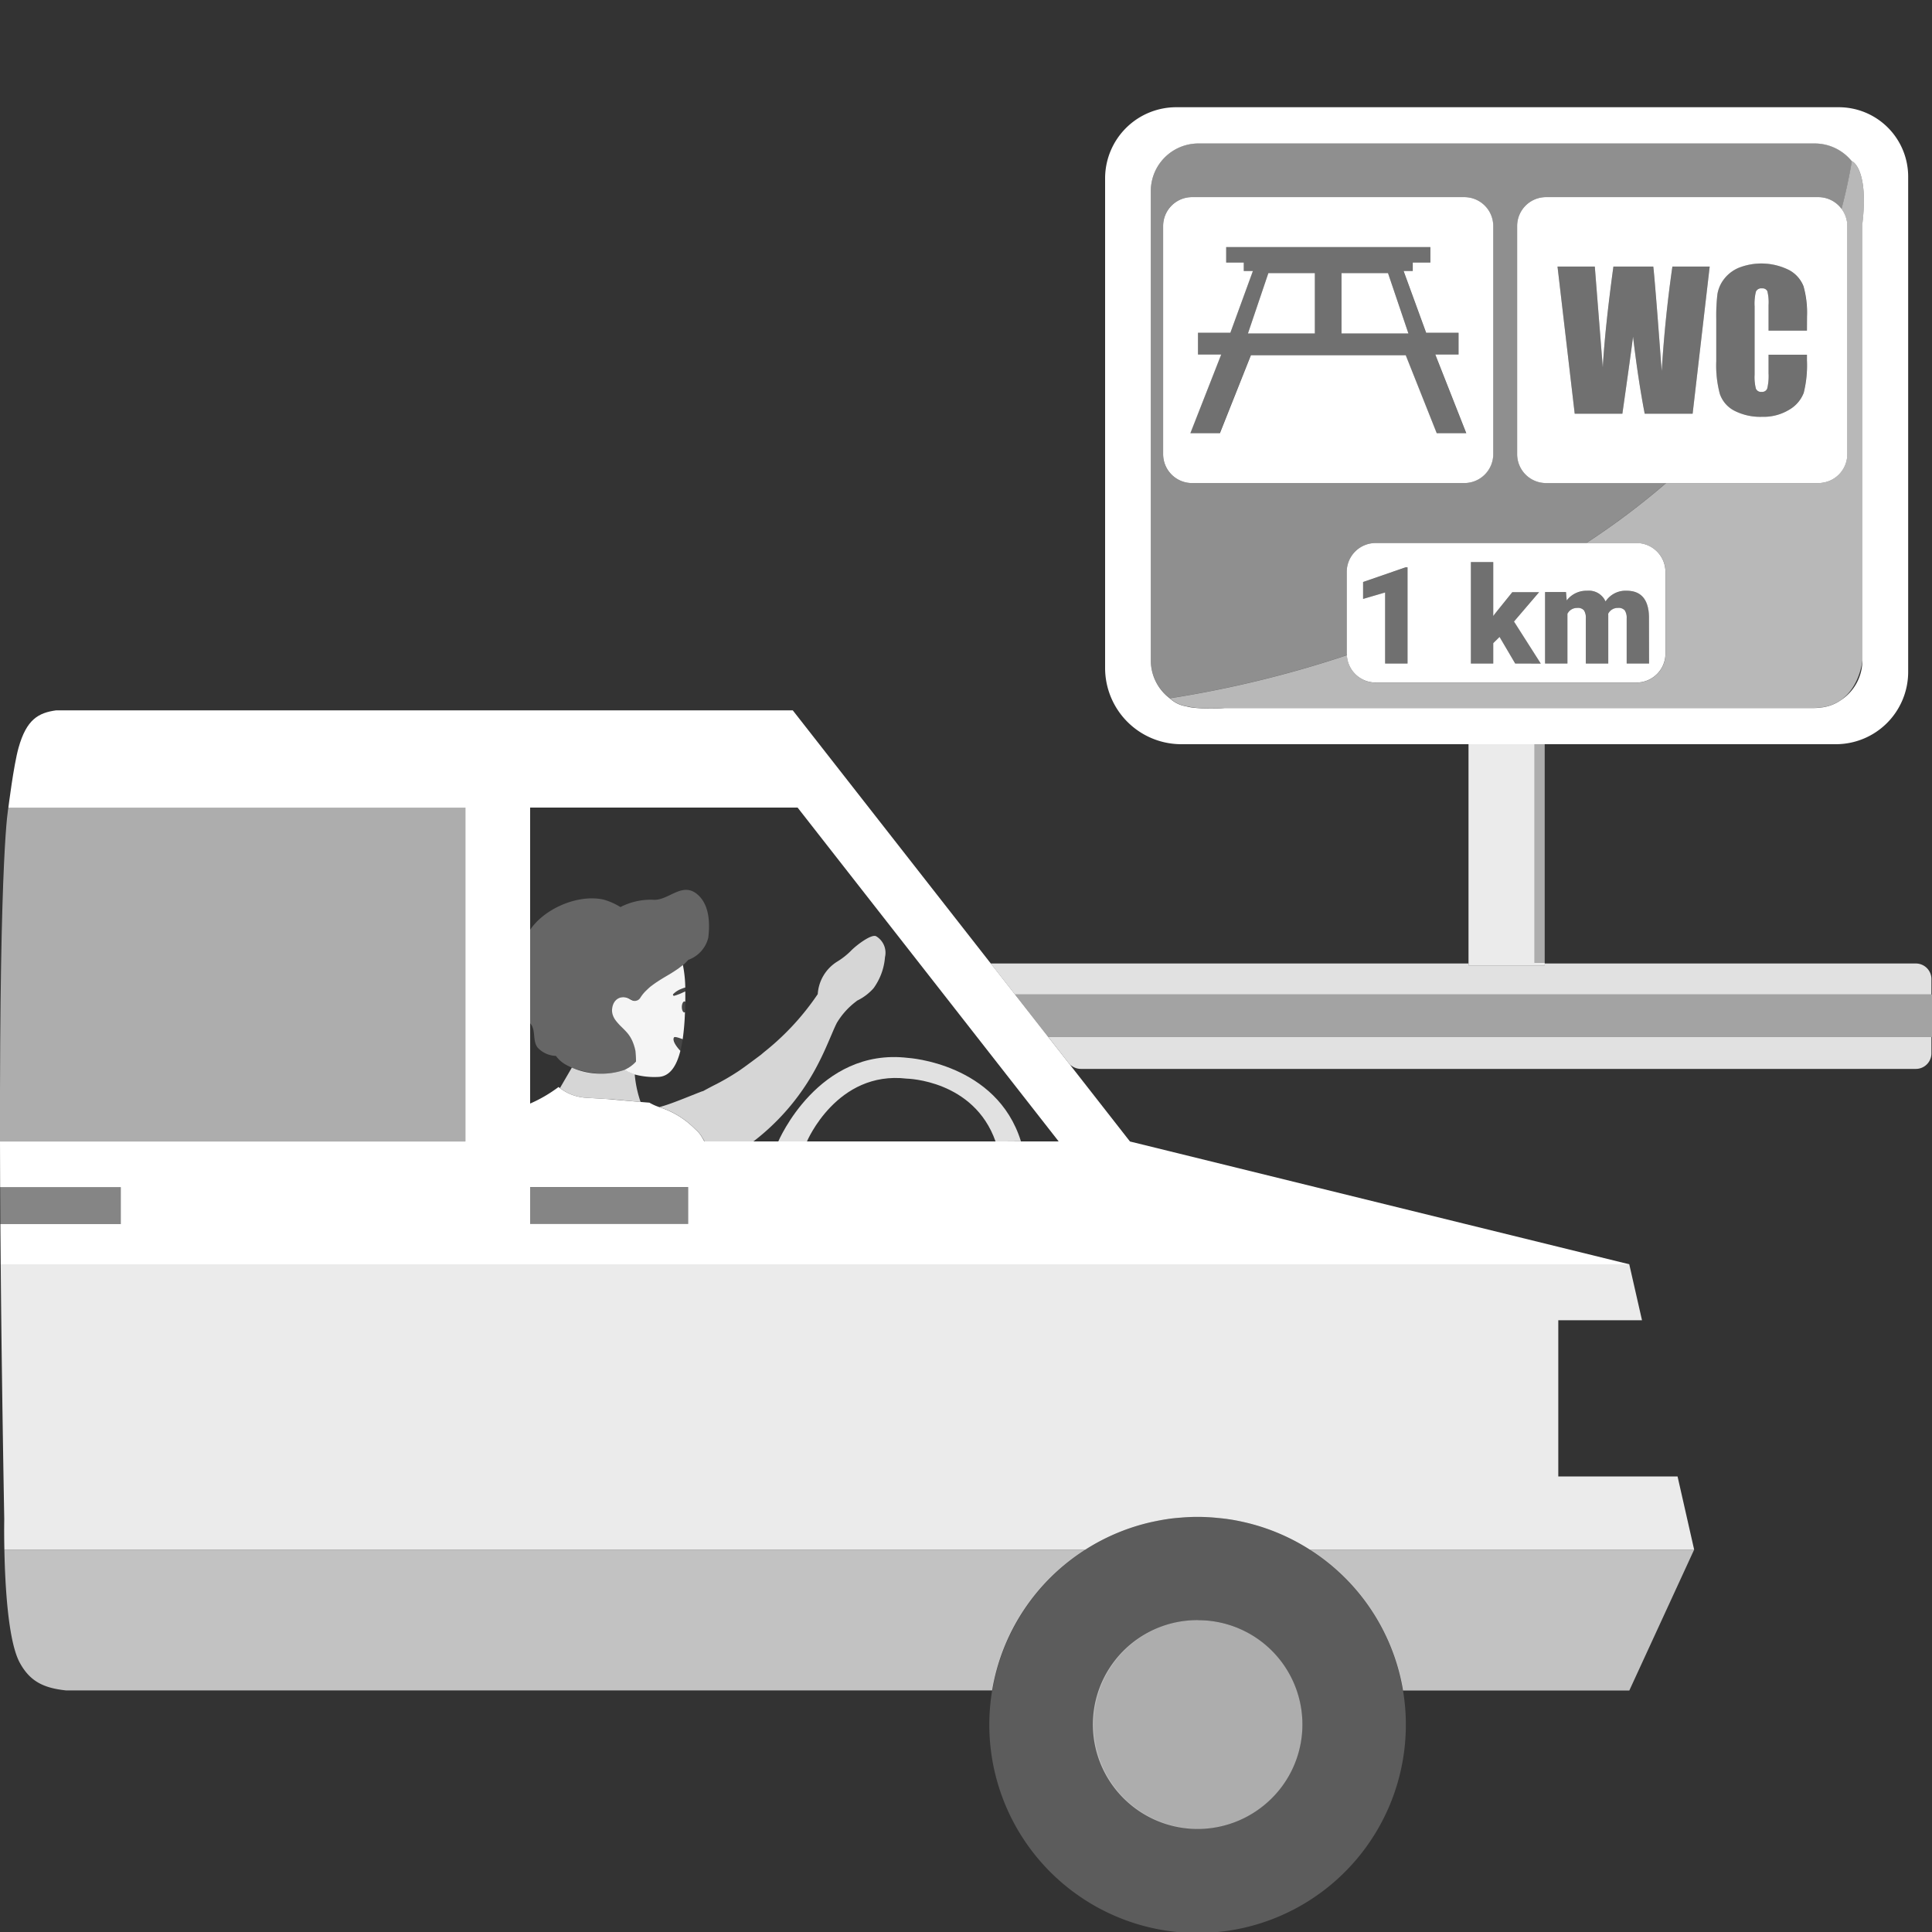 <svg viewBox="0 0 300 300" xmlns="http://www.w3.org/2000/svg"><rect x="0" y="0" width="300" height="300" fill="#333333" stroke="none"/><g fill="#fff"><path d="m 274.38 161.03 h -111.6 l 3.38 4.32 c .11 .08 .22 .15 .34 .22 a 2.44 2.44 0 0 0 1.35 .41 h 129.64 a 2.42 2.42 0 0 0 2.42 -2.42 v -2.53 z" opacity=".85"/><path d="m 300 154.42 h -.09 -142.3 l 5.17 6.61 h 29.55 82.05 25.53 .09 z" opacity=".55"/><path d="m 127.2 164.88 c .73 -1.42 1.35 -2.89 1.98 -4.36 .24 -.56 .48 -1.13 .76 -1.68 a 11.62 11.62 0 0 1 3.02 -3.35 q .07 -.06 .13 -.11 a 8.13 8.13 0 0 0 2.55 -1.92 9.45 9.45 0 0 0 1.78 -4.83 2.98 2.98 0 0 0 -1.36 -3.24 c -.66 -.4 -2.82 1.17 -3.82 2.14 a 11.17 11.17 0 0 1 -2.26 1.8 6.42 6.42 0 0 0 -3 5.03 l -.01 .02 a 40.17 40.17 0 0 1 -8.3 8.97 l -.56 .47 s -2.77 2.08 -3.43 2.5 a 36.06 36.06 0 0 1 -3.74 2.17 c -.32 .16 -1.08 .56 -1.77 .94 -.06 .01 -.12 .03 -.17 .04 -1.22 .46 -3.93 1.59 -5.42 2.08 -.39 .13 -.78 .25 -1.17 .36 .05 .02 .1 .04 .15 .06 a 13.49 13.49 0 0 1 5.44 3.4 4.56 4.56 0 0 1 1.12 1.39 c .11 .16 .2 .32 .28 .49 h 7.58 a 35.68 35.68 0 0 0 10.22 -12.37 z" opacity=".8"/><path d="m 83.49 162.68 a 4.06 4.06 0 0 0 2.83 1.28 4.91 4.91 0 0 0 1.84 1.52 l .64 .31 c .11 .05 .21 .08 .32 .12 a 17.08 17.08 0 0 0 3.97 .81 10.94 10.94 0 0 0 3.85 -.58 c .06 -.03 .12 -.05 .19 -.08 .13 -.06 .26 -.14 .39 -.21 .06 -.04 .13 -.07 .19 -.11 a 5.6 5.6 0 0 0 .54 -.39 4.37 4.37 0 0 0 .56 -.54 14.59 14.59 0 0 0 -.09 -1.66 7.46 7.46 0 0 0 -.46 -1.48 5.29 5.29 0 0 0 -.82 -1.32 c -.27 -.32 -.58 -.62 -.89 -.92 a 8.85 8.85 0 0 1 -.86 -.95 2.93 2.93 0 0 1 -.54 -1.08 2.24 2.24 0 0 1 -.06 -.63 2.73 2.73 0 0 1 .13 -.7 1.93 1.93 0 0 1 .4 -.71 1.66 1.66 0 0 1 .28 -.25 1.59 1.59 0 0 1 .68 -.27 1.84 1.84 0 0 1 1.15 .22 c .13 .07 .26 .15 .39 .21 a .94 .94 0 0 0 .24 .1 .83 .83 0 0 0 .98 -.28 .92 .92 0 0 0 .12 -.15 6.09 6.09 0 0 1 .69 -.91 c .09 -.1 .18 -.18 .27 -.27 .18 -.18 .36 -.35 .55 -.51 .12 -.1 .24 -.19 .36 -.28 .19 -.14 .37 -.28 .57 -.41 .14 -.09 .27 -.18 .41 -.27 .21 -.13 .41 -.26 .62 -.39 .18 -.11 .37 -.22 .55 -.33 .24 -.14 .47 -.28 .71 -.42 .2 -.12 .4 -.25 .6 -.38 .13 -.08 .26 -.17 .39 -.26 .24 -.17 .47 -.34 .7 -.52 .06 -.05 .13 -.1 .19 -.15 a 6.86 6.86 0 0 0 .8 -.79 l .13 -.05 a 4.89 4.89 0 0 0 2.97 -3.35 l .01 -.03 c .28 -2.29 .19 -5.2 -1.75 -6.79 -2.39 -1.96 -4.49 1.14 -6.91 .88 a 10.26 10.26 0 0 0 -4.98 1.14 10.03 10.03 0 0 0 -2.69 -1.18 c -4.02 -.84 -9.17 1.48 -11.33 4.71 v 14.52 l .06 .06 c .87 1.04 .26 2.6 1.11 3.72 z" opacity=".25"/><path d="m 107.99 175.38 a 13.49 13.49 0 0 0 -5.44 -3.4 c -.05 -.02 -.1 -.04 -.15 -.06 a 8 8 0 0 1 -1.56 -.7 q -.69 -.05 -1.37 -.11 h -.02 c -1.88 -.16 -3.64 -.32 -5.1 -.45 l -3.53 -.21 c -.02 0 -.04 0 -.06 -.01 -.16 -.01 -.31 -.03 -.47 -.06 a 7.23 7.23 0 0 1 -3.35 -1.43 c -.07 -.05 -.14 -.1 -.21 -.16 a 21.9 21.9 0 0 1 -4.43 2.58 v 5.87 h 27.07 c -.09 -.16 -.18 -.32 -.28 -.49 a 4.56 4.56 0 0 0 -1.1 -1.37 z"/><path d="m 141 164.27 c -13.96 -1.66 -20.15 12.98 -20.15 12.98 h 4.45 s 4.64 -11.05 15.51 -9.76 c 0 0 10.41 .18 13.78 9.76 l 3.94 -.03 c -3.76 -12.13 -17.53 -12.95 -17.53 -12.95 z" opacity=".85"/><path d="m 285.5 16.65 h -102.83 a 11.05 11.05 0 0 0 -11.07 11.03 v 76.06 a 11.84 11.84 0 0 0 11.86 11.82 h 101.59 a 11.23 11.23 0 0 0 11.25 -11.21 v -76.95 a 10.78 10.78 0 0 0 -10.8 -10.75 z m 3.69 18.07 v 67.83 a 7.37 7.37 0 0 1 -3.31 6.15 6.6 6.6 0 0 1 -3.16 1.17 7.39 7.39 0 0 1 -.93 .07 h -91.58 a 25.13 25.13 0 0 1 -4.6 -.02 7.47 7.47 0 0 1 -1.42 -.24 4.81 4.81 0 0 1 -2.53 -1.23 7.35 7.35 0 0 1 -2.96 -5.89 v -72.9 a 7.39 7.39 0 0 1 7.41 -7.38 h 95.67 a 7.4 7.4 0 0 1 5.77 2.76 c .23 0 2.61 1.5 1.64 9.67 z"/><path d="m 209.12 101.51 v -12.71 a 4.49 4.49 0 0 1 4.49 -4.48 h 32.69 a 114.86 114.86 0 0 0 12.4 -9.32 h -18.63 a 4.49 4.49 0 0 1 -4.49 -4.48 v -35.43 a 4.49 4.49 0 0 1 4.49 -4.48 h 42.28 a 4.48 4.48 0 0 1 3.61 1.83 c .63 -2.4 1.17 -4.86 1.6 -7.41 a 7.4 7.4 0 0 0 -5.77 -2.76 h -95.68 a 7.39 7.39 0 0 0 -7.41 7.38 v 72.88 a 7.35 7.35 0 0 0 2.96 5.89 169.71 169.71 0 0 0 27.48 -6.69 c 0 -.07 -.02 -.14 -.02 -.22 z m -28.52 -30.98 v -35.44 a 4.49 4.49 0 0 1 4.49 -4.48 h 42.28 a 4.49 4.49 0 0 1 4.49 4.48 v 35.44 a 4.49 4.49 0 0 1 -4.49 4.48 h -42.27 a 4.49 4.49 0 0 1 -4.5 -4.48 z" opacity=".45"/><path d="m 297.49 149.61 h -57.62 v .29 h -11.84 v -.29 h -74.19 l 3.76 4.81 h 142.31 v -2.4 a 2.42 2.42 0 0 0 -2.42 -2.41 z" opacity=".85"/><path d="m 204.17 42.41 h -7.22 l -3.17 9.37 h 10.39 z"/><path d="m 215.53 42.41 h -7.22 v 9.37 h 10.39 z"/><path d="m 185.1 75.01 h 42.28 a 4.49 4.49 0 0 0 4.49 -4.48 v -35.44 a 4.49 4.49 0 0 0 -4.49 -4.48 h -42.28 a 4.49 4.49 0 0 0 -4.49 4.48 v 35.44 a 4.49 4.49 0 0 0 4.49 4.48 z m 4.53 -19.96 h -3.61 v -3.38 h 5.03 l 3.5 -9.59 h -1.42 v -1.31 h -2.73 v -2.4 h 31.7 v 2.4 h -2.73 v 1.31 h -1.42 l 3.5 9.59 h 5.03 v 3.38 h -3.61 l 4.81 12.21 h -4.59 l -4.81 -12.1 h -24.04 l -4.81 12.1 h -4.59 z"/><path d="m 194.22 55.16 h 24.04 l 4.81 12.1 h 4.59 l -4.81 -12.21 h 3.61 v -3.38 h -5.03 l -3.5 -9.59 h 1.42 v -1.31 h 2.73 v -2.4 h -31.69 v 2.4 h 2.73 v 1.31 h 1.42 l -3.5 9.59 h -5.03 v 3.38 h 3.61 l -4.81 12.21 h 4.59 z m 14.09 -12.75 h 7.22 l 3.17 9.37 h -10.39 z m -11.36 0 h 7.22 v 9.37 h -10.39 z" opacity=".3"/><path d="m 287.55 25.04 c -.43 2.55 -.97 5.01 -1.6 7.41 a 4.43 4.43 0 0 1 .89 2.65 v 35.43 a 4.49 4.49 0 0 1 -4.49 4.48 h -23.64 a 114.86 114.86 0 0 1 -12.4 9.32 h 7.82 a 4.49 4.49 0 0 1 4.49 4.48 v 12.7 a 4.49 4.49 0 0 1 -4.49 4.48 h -40.51 a 4.47 4.47 0 0 1 -4.47 -4.25 169.71 169.71 0 0 1 -27.48 6.69 4.81 4.81 0 0 0 2.53 1.23 12.98 12.98 0 0 0 1.42 .24 25.13 25.13 0 0 0 4.6 .02 h 91.58 a 7.39 7.39 0 0 0 .93 -.07 6.6 6.6 0 0 0 3.16 -1.17 c 2.93 -2.1 3.31 -6.15 3.31 -6.15 v -67.82 c .96 -8.17 -1.42 -9.67 -1.65 -9.67 z" opacity=".65"/><path d="m 286.85 70.53 v -35.44 a 4.43 4.43 0 0 0 -.89 -2.65 4.48 4.48 0 0 0 -3.61 -1.83 h -42.28 a 4.49 4.49 0 0 0 -4.49 4.48 v 35.44 a 4.49 4.49 0 0 0 4.49 4.48 h 42.28 a 4.49 4.49 0 0 0 4.5 -4.48 z m -24.02 -6.29 h -7.44 q -1.02 -5.27 -1.81 -11.98 -.36 2.88 -1.66 11.98 h -7.4 l -2.67 -22.85 h 5.79 l .63 7.97 .61 7.71 q .33 -5.98 1.65 -15.68 h 6.19 q .13 1 .65 7.54 l .66 8.69 q .51 -8.3 1.66 -16.23 h 5.79 z m 17.75 -12.9 h -5.96 v -3.97 a 7.06 7.06 0 0 0 -.19 -2.16 .82 .82 0 0 0 -.84 -.43 .88 .88 0 0 0 -.94 .52 7.88 7.88 0 0 0 -.2 2.26 v 10.61 a 7.36 7.36 0 0 0 .2 2.17 .85 .85 0 0 0 .89 .51 .84 .84 0 0 0 .87 -.51 8.27 8.27 0 0 0 .21 -2.39 v -2.87 h 5.96 v .89 a 17.56 17.56 0 0 1 -.5 5.03 5.15 5.15 0 0 1 -2.22 2.6 7.63 7.63 0 0 1 -4.24 1.12 8.82 8.82 0 0 1 -4.32 -.95 4.6 4.6 0 0 1 -2.25 -2.62 17.15 17.15 0 0 1 -.55 -5.03 v -6.67 a 29.66 29.66 0 0 1 .17 -3.7 5.18 5.18 0 0 1 1.01 -2.38 5.64 5.64 0 0 1 2.34 -1.8 9.6 9.6 0 0 1 7.78 .36 4.87 4.87 0 0 1 2.25 2.53 15.14 15.14 0 0 1 .54 4.71 z"/><path d="m 265.48 41.39 h -5.79 q -1.16 7.94 -1.66 16.23 l -.66 -8.69 q -.53 -6.53 -.65 -7.54 h -6.19 q -1.32 9.7 -1.65 15.68 l -.61 -7.71 -.63 -7.97 h -5.79 l 2.67 22.85 h 7.4 q 1.31 -9.1 1.66 -11.98 .78 6.72 1.81 11.98 h 7.44 z" opacity=".3"/><path d="m 277.79 41.92 a 9.6 9.6 0 0 0 -7.78 -.36 5.64 5.64 0 0 0 -2.34 1.8 5.18 5.18 0 0 0 -1.01 2.38 29.66 29.66 0 0 0 -.17 3.7 v 6.68 a 17.15 17.15 0 0 0 .55 5.03 4.6 4.6 0 0 0 2.25 2.62 8.82 8.82 0 0 0 4.32 .95 7.63 7.63 0 0 0 4.24 -1.12 5.15 5.15 0 0 0 2.22 -2.6 17.56 17.56 0 0 0 .5 -5.03 v -.89 h -5.96 v 2.87 a 8.27 8.27 0 0 1 -.21 2.39 .84 .84 0 0 1 -.87 .51 .85 .85 0 0 1 -.89 -.51 7.36 7.36 0 0 1 -.2 -2.17 v -10.62 a 7.88 7.88 0 0 1 .2 -2.26 .88 .88 0 0 1 .94 -.52 .82 .82 0 0 1 .84 .43 7.06 7.06 0 0 1 .19 2.16 v 3.97 h 5.96 v -2.16 a 15.14 15.14 0 0 0 -.54 -4.71 4.87 4.87 0 0 0 -2.24 -2.54 z" opacity=".3"/><path d="m 97.04 166.1 l -.11 .04 a 10.94 10.94 0 0 1 -3.85 .58 11.39 11.39 0 0 1 -3.97 -.81 c -.11 -.04 -.21 -.08 -.32 -.12 l -1.84 3.16 a 7.23 7.23 0 0 0 3.35 1.43 c .15 .02 .3 .05 .47 .06 .02 0 .04 .01 .06 .01 l 3.53 .21 .73 .04 4.36 .41 h .02 a 17.84 17.84 0 0 1 -.91 -4.29 l -.02 -.01 a 10.01 10.01 0 0 1 -1.13 -.48 3.04 3.04 0 0 1 -.37 -.23 z" opacity=".8"/><path d="m 238.29 115.55 h -10.26 v 34.06 .29 h 11.84 v -.29 -.1 h -1.58 z" opacity=".9"/><path d="m 238.29 115.55 h 1.57 v 33.96 h -1.57 z" opacity=".6"/><path d="m 209.12 88.8 v 12.7 c 0 .08 .02 .15 .02 .23 a 4.47 4.47 0 0 0 4.47 4.25 h 40.51 a 4.49 4.49 0 0 0 4.49 -4.48 v -12.7 a 4.49 4.49 0 0 0 -4.49 -4.48 h -40.51 a 4.49 4.49 0 0 0 -4.49 4.48 z m 5.96 14.23 v -11.03 l -3.42 1 v -2.63 l 6.58 -2.27 h .32 v 14.93 z m 20.2 0 l -2.43 -4.13 -.98 .97 v 3.16 h -3.47 v -15.75 h 3.47 v 8.37 l .35 -.46 2.61 -3.24 h 4.16 l -3.9 4.56 4.16 6.53 z m 20.79 0 h -3.48 v -7 a 2.11 2.11 0 0 0 -.29 -1.24 1.23 1.23 0 0 0 -1.05 -.39 1.64 1.64 0 0 0 -1.53 .91 l .01 .14 v 7.58 h -3.48 v -6.98 a 2.21 2.21 0 0 0 -.28 -1.26 1.22 1.22 0 0 0 -1.06 -.39 1.66 1.66 0 0 0 -1.52 .91 v 7.72 h -3.47 v -11.09 h 3.25 l .11 1.3 a 3.84 3.84 0 0 1 3.18 -1.51 2.82 2.82 0 0 1 2.85 1.67 3.71 3.71 0 0 1 3.27 -1.67 q 3.39 0 3.48 4.08 z"/><path d="m 218.56 88.11 h -.32 l -6.58 2.26 v 2.63 l 3.42 -1 v 11.03 h 3.48 z" opacity=".3"/><path d="m 238.99 91.94 h -4.16 l -2.61 3.24 -.35 .46 v -8.36 h -3.47 v 15.75 h 3.47 v -3.15 l .98 -.98 2.43 4.13 h 3.97 l -4.16 -6.53 z" opacity=".3"/><path d="m 252.59 91.74 a 3.71 3.71 0 0 0 -3.27 1.67 2.82 2.82 0 0 0 -2.85 -1.67 3.84 3.84 0 0 0 -3.18 1.51 l -.11 -1.3 h -3.25 v 11.09 h 3.47 v -7.73 a 1.66 1.66 0 0 1 1.52 -.91 1.22 1.22 0 0 1 1.06 .39 2.21 2.21 0 0 1 .28 1.26 v 6.98 h 3.48 v -7.57 l -.01 -.14 a 1.64 1.64 0 0 1 1.53 -.91 1.23 1.23 0 0 1 1.05 .39 2.11 2.11 0 0 1 .29 1.24 v 7 h 3.48 v -7.22 q -.1 -4.08 -3.49 -4.08 z" opacity=".3"/><path d="m 157.61 154.42 l -3.76 -4.81 -30.75 -39.31 h -114.37 c -2.76 .38 -4.61 1.39 -5.85 5.81 -.77 2.74 -1.58 9.3 -1.58 9.3 h 70.96 v 51.84 h -72.26 q .01 3.4 .02 7.09 h 18.73 v 5.73 h -18.69 q .02 3.03 .05 6.25 h 252.89 l -77.54 -19.07 -9.3 -11.9 -3.38 -4.32 z m -33.76 -29.02 l 40.54 51.84 h -82.07 v -51.84 z m -17 64.66 h -24.53 v -5.73 h 24.53 z"/><path d="m 217.86 262.5 h 35.14 l 10.06 -21.86 h -59.66 a 32.22 32.22 0 0 1 14.46 21.86 z" opacity=".7"/><path d="m 203.36 240.64 a 32.4 32.4 0 0 0 -10.4 -4.33 h -.01 q -1.12 -.25 -2.27 -.42 l -.05 -.01 c -.67 -.1 -1.35 -.17 -2.03 -.22 -.17 -.01 -.33 -.03 -.5 -.04 -.71 -.05 -1.43 -.08 -2.15 -.08 s -1.44 .03 -2.15 .08 c -.17 .01 -.33 .03 -.5 .04 -.68 .06 -1.36 .13 -2.03 .22 -.02 0 -.03 0 -.05 .01 q -1.15 .17 -2.27 .42 h -.01 a 32.36 32.36 0 0 0 -24.85 26.19 h -.03 a 32.34 32.34 0 1 0 63.8 0 h -.03 a 32.18 32.18 0 0 0 -14.47 -21.86 z m -7.06 39.64 a 16.19 16.19 0 1 1 5.92 -12.5 16.25 16.25 0 0 1 -5.92 12.5 z" opacity=".2"/><path d="m 168.52 240.64 h -167.84 c .11 5.51 .57 14.28 2.42 17.6 1.57 2.84 3.66 3.88 7.18 4.25 h 143.78 a 32.22 32.22 0 0 1 14.46 -21.85 z" opacity=".7"/><path d="m 185.96 251.57 a 16.27 16.27 0 0 0 -13.48 7.15 16.16 16.16 0 0 0 1.99 20.52 16.28 16.28 0 0 0 21.84 1.05 16.19 16.19 0 0 0 -10.34 -28.71 z" opacity=".6"/><path d="m .11 196.31 c .1 11.33 .28 24.43 .55 39.59 0 0 -.04 1.96 .02 4.74 h 167.84 a 32.21 32.21 0 0 1 10.43 -4.33 h .01 c .75 -.16 1.5 -.31 2.27 -.42 .02 0 .03 0 .05 -.01 .67 -.1 1.35 -.17 2.03 -.22 .17 -.01 .33 -.03 .5 -.04 .71 -.05 1.43 -.08 2.15 -.08 s 1.44 .03 2.15 .08 c .17 .01 .33 .03 .5 .04 .68 .06 1.36 .13 2.03 .22 l .05 .01 c .77 .11 1.52 .25 2.27 .42 h .01 a 32.21 32.21 0 0 1 10.43 4.33 h 59.67 l -2.58 -11.38 h -18.52 v -24.25 h 13 l -1.98 -8.7 z" opacity=".9"/><path d="m 82.32 184.34 h 24.53 v 5.73 h -24.53 z" opacity=".4"/><path d="m .03 184.34 q .01 2.78 .03 5.73 h 18.69 v -5.73 z" opacity=".4"/><path d="m 72.26 177.25 v -51.85 h -70.96 s -1.38 6.15 -1.3 51.85 z" opacity=".6"/><path d="m 104.7 161.06 c -.39 .57 .69 1.8 .98 2.09 l .35 -1.82 c -.31 -.1 -1.21 -.45 -1.33 -.27 z" opacity=".1"/><path d="m 105.9 156.34 c 0 .46 .17 .83 .37 .84 a .19 .19 0 0 0 .11 -.04 l .04 -1.56 a .21 .21 0 0 0 -.14 -.07 c -.21 -.01 -.38 .37 -.38 .83 z" opacity=".1"/><path d="m 104.55 154.35 a .16 .16 0 0 0 .16 .26 8.07 8.07 0 0 0 1.28 -.48 c .14 -.07 .29 -.13 .43 -.19 l -.01 -.62 c -.23 .07 -.45 .16 -.68 .24 a 3.57 3.57 0 0 0 -1.18 .79 z" opacity=".1"/><path d="m 106.27 155.5 a .21 .21 0 0 1 .14 .07 c .01 -.53 .01 -1.07 0 -1.62 -.14 .06 -.29 .12 -.43 .19 a 8.07 8.07 0 0 1 -1.28 .48 .16 .16 0 0 1 -.16 -.26 3.57 3.57 0 0 1 1.19 -.78 c .22 -.09 .45 -.18 .68 -.24 a 18.98 18.98 0 0 0 -.37 -3.49 l -.02 .01 c -.06 .05 -.13 .1 -.19 .15 -.23 .18 -.46 .36 -.7 .52 -.13 .09 -.26 .17 -.39 .26 -.2 .13 -.39 .25 -.6 .38 -.23 .14 -.47 .28 -.71 .42 -.18 .11 -.37 .22 -.55 .33 -.21 .13 -.42 .26 -.62 .39 -.14 .09 -.27 .18 -.41 .27 -.19 .13 -.38 .27 -.57 .41 -.12 .09 -.25 .18 -.36 .28 -.19 .16 -.37 .34 -.55 .51 -.09 .09 -.19 .18 -.27 .27 a 6.09 6.09 0 0 0 -.69 .91 .92 .92 0 0 1 -.12 .15 1 1 0 0 1 -1.22 .18 c -.14 -.06 -.26 -.14 -.39 -.21 a 1.84 1.84 0 0 0 -1.15 -.22 1.59 1.59 0 0 0 -.68 .27 1.66 1.66 0 0 0 -.28 .25 1.93 1.93 0 0 0 -.4 .71 2.73 2.73 0 0 0 -.13 .7 2.24 2.24 0 0 0 .06 .63 2.93 2.93 0 0 0 .54 1.08 8.85 8.85 0 0 0 .86 .95 c .31 .31 .62 .61 .89 .92 a 5.29 5.29 0 0 1 .82 1.32 7.53 7.53 0 0 1 .46 1.48 14.59 14.59 0 0 1 .09 1.66 4.37 4.37 0 0 1 -.56 .54 5.6 5.6 0 0 1 -.54 .39 c -.06 .04 -.13 .07 -.19 .11 -.13 .07 -.26 .15 -.39 .21 -.03 .01 -.05 .03 -.08 .04 .12 .08 .25 .15 .38 .23 a 10.01 10.01 0 0 0 1.13 .48 11.73 11.73 0 0 0 3.59 .4 c 1.83 -.01 2.92 -1.56 3.55 -4.06 -.3 -.3 -1.37 -1.53 -.98 -2.09 .12 -.18 1.02 .18 1.34 .28 a 38.25 38.25 0 0 0 .35 -4.2 .19 .19 0 0 1 -.11 .04 c -.2 0 -.37 -.37 -.37 -.84 s .19 -.86 .39 -.86 z" opacity=".95"/></g></svg>